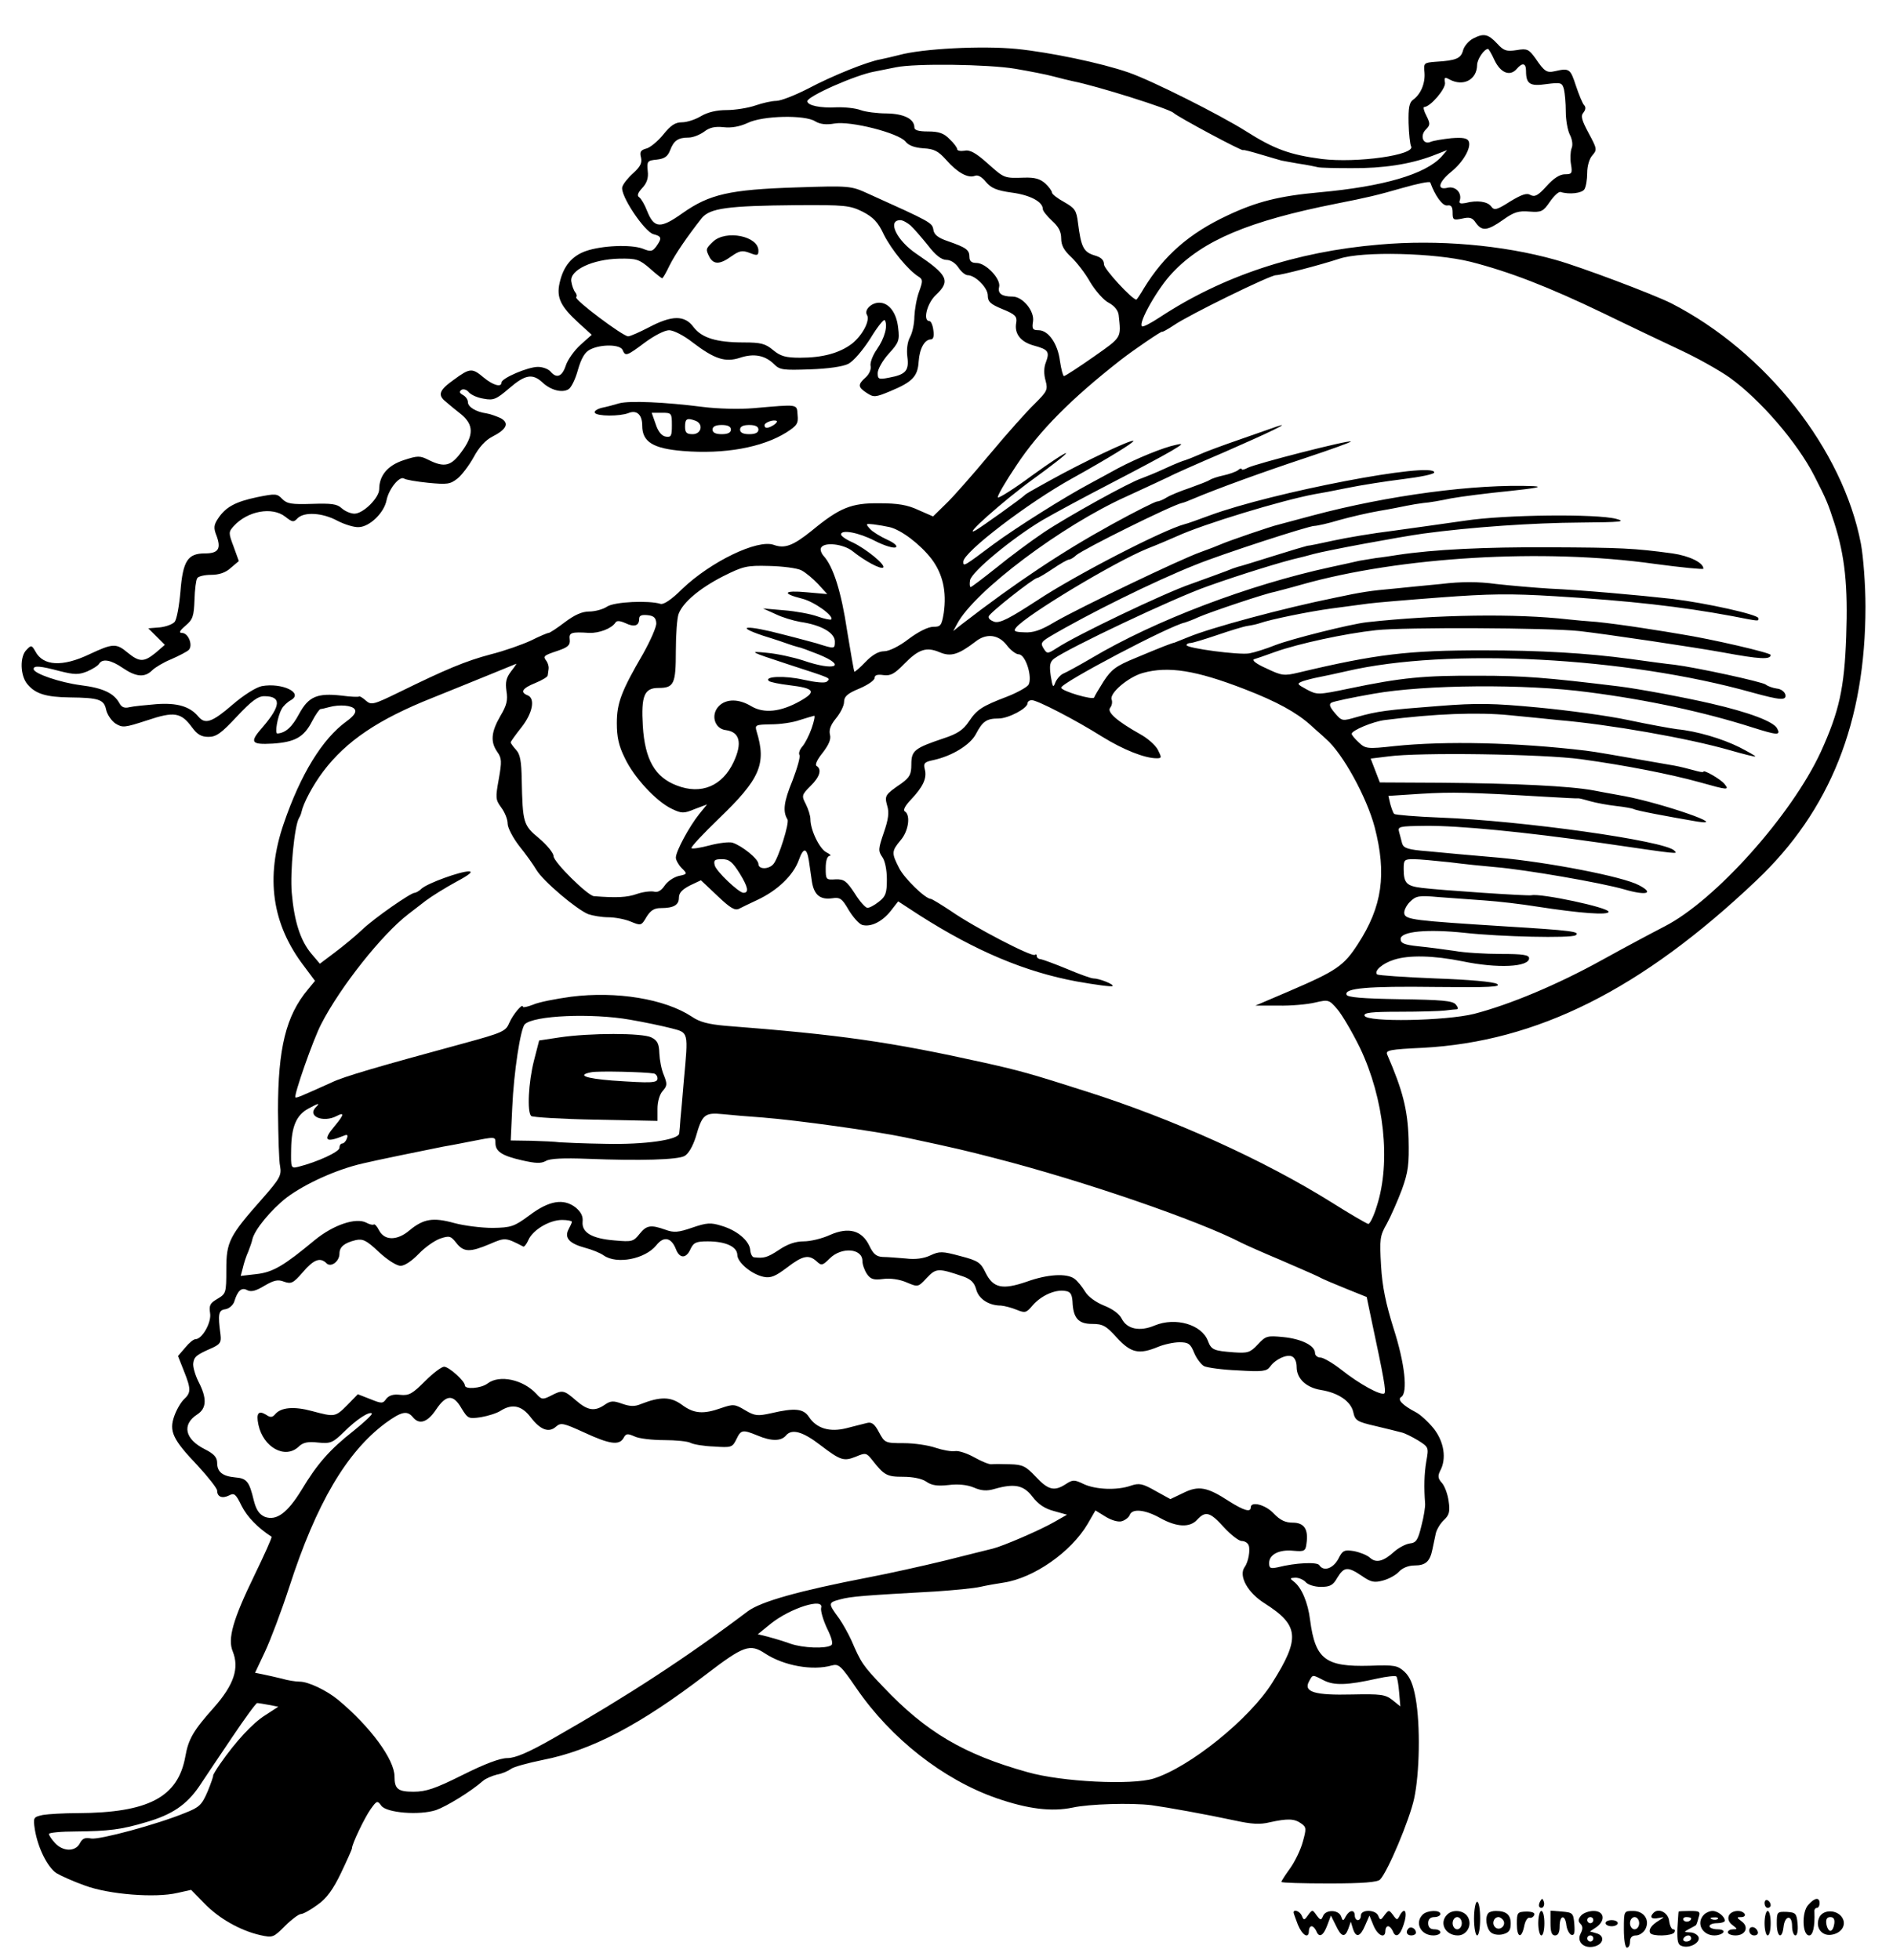 <?xml version="1.0" standalone="no"?>
<!DOCTYPE svg PUBLIC "-//W3C//DTD SVG 20010904//EN"
 "http://www.w3.org/TR/2001/REC-SVG-20010904/DTD/svg10.dtd">
<svg version="1.0" xmlns="http://www.w3.org/2000/svg"
 width="619pt" height="641pt" viewBox="0 0 619 641"
 preserveAspectRatio="xMidYMid meet">

<g transform="translate(0,641) scale(0.1,-0.1)"
fill="#000000" stroke="none">
<path d="M4817 6284 c-15 -8 -30 -26 -33 -39 -7 -26 -22 -33 -89 -37 -39 -3
-40 -4 -37 -35 3 -35 -12 -71 -37 -89 -13 -9 -16 -27 -15 -77 1 -36 5 -70 8
-75 17 -29 -178 -56 -292 -42 -105 14 -155 32 -248 91 -84 53 -308 166 -384
192 -89 31 -257 66 -366 77 -113 11 -308 1 -384 -20 -19 -5 -46 -11 -60 -14
-42 -7 -157 -53 -238 -96 -43 -22 -89 -40 -104 -40 -14 0 -45 -7 -68 -15 -23
-8 -66 -15 -94 -15 -33 0 -62 -7 -84 -20 -18 -11 -46 -20 -62 -20 -22 0 -37
-10 -61 -40 -18 -22 -43 -43 -56 -46 -18 -5 -22 -11 -17 -29 4 -18 -2 -30 -25
-51 -17 -15 -33 -35 -36 -45 -9 -26 73 -148 102 -155 27 -7 28 -13 9 -40 -13
-17 -18 -18 -45 -7 -39 14 -133 10 -185 -8 -46 -16 -74 -50 -86 -104 -11 -48
3 -77 62 -131 l43 -39 -37 -33 c-20 -18 -42 -49 -48 -68 -12 -36 -30 -43 -50
-19 -7 8 -25 15 -41 15 -33 0 -119 -37 -119 -51 0 -17 -28 -9 -58 16 -38 32
-45 32 -98 -7 -48 -34 -54 -50 -26 -72 9 -8 32 -27 50 -41 41 -34 42 -68 1
-123 -34 -47 -56 -52 -108 -26 -28 14 -35 14 -81 -1 -52 -17 -80 -50 -80 -95
0 -28 -52 -80 -81 -80 -12 0 -31 8 -42 18 -15 14 -34 16 -97 14 -66 -2 -81 0
-97 16 -17 18 -22 18 -82 6 -71 -15 -103 -32 -128 -70 -14 -21 -15 -31 -5 -56
16 -43 6 -58 -38 -58 -56 0 -72 -24 -80 -125 -4 -46 -12 -91 -19 -99 -7 -8
-29 -16 -49 -18 l-37 -3 27 -27 27 -27 -30 -26 c-38 -31 -53 -31 -91 0 -38 32
-49 31 -126 -5 -88 -42 -151 -38 -176 9 -12 21 -14 22 -29 6 -23 -22 -21 -84
2 -112 26 -32 61 -43 139 -44 96 -1 112 -7 119 -40 3 -15 17 -36 30 -45 24
-15 30 -14 104 10 89 30 111 26 147 -23 17 -23 30 -31 54 -31 25 0 42 12 92
66 48 51 69 67 90 67 57 0 55 -31 -5 -101 -44 -50 -39 -58 33 -54 73 5 102 21
129 74 11 21 23 38 27 39 4 0 16 3 27 6 36 10 77 6 85 -7 6 -9 -3 -22 -28 -40
-78 -57 -149 -172 -204 -333 -61 -177 -39 -330 67 -468 l35 -47 -23 -28 c-72
-86 -98 -192 -98 -397 1 -82 3 -165 7 -182 5 -29 -1 -40 -58 -105 -109 -123
-118 -142 -118 -232 0 -77 -1 -79 -29 -96 -24 -14 -28 -21 -24 -47 5 -30 -26
-85 -48 -85 -6 0 -21 -12 -33 -27 l-24 -28 19 -48 c24 -60 24 -72 0 -94 -10
-10 -24 -34 -31 -54 -18 -50 -5 -77 76 -162 35 -38 64 -75 64 -82 0 -21 17
-27 39 -16 17 9 22 5 41 -34 18 -36 53 -72 98 -101 2 -2 -23 -58 -56 -126 -71
-146 -88 -208 -71 -249 22 -55 4 -109 -61 -183 -68 -76 -84 -104 -94 -161 -24
-133 -121 -184 -352 -185 -45 0 -96 -3 -114 -6 -31 -7 -32 -8 -26 -48 10 -60
41 -122 70 -142 15 -9 57 -28 94 -41 78 -29 230 -41 302 -24 l45 10 43 -44
c47 -49 117 -89 183 -104 41 -9 43 -8 81 30 21 21 45 39 52 39 7 0 31 13 54
30 30 21 51 50 77 104 20 42 36 78 36 81 -1 12 41 100 61 128 20 28 22 29 35
11 17 -23 124 -32 179 -14 34 12 113 60 154 96 8 7 29 16 45 20 17 3 37 12 45
18 8 7 56 20 105 30 159 31 319 115 533 279 124 95 144 102 194 69 61 -40 155
-57 218 -39 23 6 30 -1 80 -74 113 -165 284 -299 458 -360 104 -36 181 -45
249 -31 54 12 191 16 258 8 51 -7 179 -30 272 -50 55 -12 83 -14 115 -6 59 13
81 12 103 -4 17 -12 17 -17 5 -60 -7 -26 -26 -65 -41 -86 -16 -22 -29 -42 -29
-45 0 -3 70 -5 156 -5 111 0 159 4 167 13 25 26 96 195 111 264 18 83 21 239
5 329 -8 44 -18 69 -36 86 -23 21 -32 23 -114 20 -145 -4 -178 21 -195 149 -7
58 -28 107 -53 126 -14 11 -14 12 5 13 12 0 27 -7 34 -15 7 -8 29 -15 49 -15
30 0 40 5 54 30 22 36 34 37 80 6 30 -21 41 -23 70 -15 19 5 42 18 52 29 11
12 31 20 50 20 37 0 51 13 59 53 3 15 8 38 11 52 3 13 15 33 27 44 17 16 20
28 15 61 -3 23 -13 50 -22 60 -13 14 -14 23 -6 39 22 40 13 96 -21 139 -18 22
-44 46 -58 53 -44 23 -62 42 -48 50 22 14 12 109 -25 224 -25 80 -37 136 -41
205 -5 88 -4 98 19 138 13 24 35 74 49 111 21 58 24 83 22 167 -3 94 -19 158
-70 275 -6 14 9 17 116 22 374 20 715 190 1091 547 242 229 357 519 357 896 0
72 -7 163 -15 206 -59 308 -310 627 -620 786 -60 30 -296 119 -378 142 -174
49 -386 67 -577 50 -273 -23 -513 -103 -718 -238 -29 -19 -55 -33 -58 -29 -12
12 52 125 100 175 100 106 249 169 536 226 102 20 135 28 215 51 49 14 91 23
92 18 15 -42 40 -78 56 -75 12 2 17 -4 17 -23 0 -24 2 -26 31 -20 25 6 34 3
45 -14 20 -28 38 -26 89 10 35 25 50 30 86 27 39 -3 45 0 67 32 13 19 29 34
35 32 29 -9 70 -4 78 9 5 8 9 32 9 53 0 23 7 47 17 58 16 18 15 22 -12 72 -23
43 -27 57 -17 68 7 9 8 18 2 24 -5 5 -17 34 -27 64 -18 55 -21 58 -69 47 -26
-6 -34 -1 -63 42 -22 30 -27 33 -62 27 -33 -5 -42 -2 -63 21 -30 32 -44 35
-79 17z m70 -71 c20 -42 51 -54 73 -28 18 21 30 19 30 -7 0 -43 13 -51 67 -43
47 6 51 5 57 -17 3 -13 6 -45 6 -73 0 -27 6 -61 13 -75 8 -15 11 -34 6 -45 -4
-11 -5 -35 -2 -52 5 -30 3 -33 -20 -33 -16 0 -37 -13 -60 -39 -27 -30 -38 -36
-52 -29 -12 8 -29 2 -67 -21 -44 -28 -52 -30 -62 -16 -12 16 -46 21 -84 11
-16 -3 -22 -1 -19 7 9 25 -13 49 -39 43 -36 -9 -31 17 10 51 40 32 67 79 59
100 -4 11 -19 14 -57 11 -28 -3 -59 -8 -68 -12 -25 -11 -36 21 -15 41 14 14
14 19 1 45 -8 15 -11 28 -7 28 20 0 72 61 68 80 -3 17 -1 19 15 10 45 -24 89
-1 90 47 0 19 23 53 36 53 2 0 12 -17 21 -37z m-1567 -28 c47 -8 103 -19 125
-25 22 -6 51 -13 65 -16 76 -15 312 -89 327 -103 17 -15 228 -128 228 -122 0
2 27 -5 60 -15 33 -10 62 -18 65 -19 3 -1 28 -5 55 -10 28 -4 57 -10 65 -12 8
-2 57 -3 108 -3 105 -1 193 13 265 40 l49 19 -18 -21 c-53 -58 -190 -98 -399
-117 -133 -12 -207 -31 -302 -76 -124 -58 -207 -131 -272 -237 -12 -21 -24
-38 -25 -38 -14 0 -106 100 -106 115 0 15 -10 24 -32 30 -35 11 -43 27 -53
106 -5 41 -10 48 -45 68 -22 12 -40 26 -40 31 0 5 -10 19 -22 30 -17 15 -34
20 -68 19 -67 -2 -65 -3 -121 47 -38 34 -58 45 -75 41 -13 -2 -24 0 -24 5 0 5
-11 20 -25 33 -18 19 -35 25 -70 25 -31 0 -45 4 -45 13 0 28 -34 45 -91 46
-30 0 -69 5 -85 11 -16 6 -51 10 -79 9 -52 -3 -95 6 -95 20 0 16 158 86 220
97 19 4 51 10 70 14 62 13 301 10 390 -5z m-654 -172 c15 -9 35 -12 63 -7 53
9 209 -31 232 -59 10 -13 30 -20 58 -22 36 -2 49 -9 75 -38 36 -41 71 -61 94
-52 10 4 23 -4 36 -20 17 -20 34 -28 85 -35 60 -8 101 -30 101 -54 0 -6 14
-23 30 -38 21 -19 30 -35 30 -58 0 -22 9 -39 33 -61 17 -16 46 -53 62 -82 17
-28 44 -59 60 -67 19 -10 31 -25 33 -40 8 -76 12 -71 -82 -137 -50 -35 -93
-63 -97 -63 -3 0 -9 22 -13 49 -7 57 -38 101 -70 101 -19 0 -22 4 -18 29 5 34
-34 81 -67 81 -35 0 -49 10 -44 31 7 26 -43 79 -74 79 -16 0 -23 6 -23 19 0
24 -10 31 -70 52 -33 11 -46 22 -48 38 -4 23 -8 25 -214 118 -55 25 -59 26
-235 20 -217 -7 -283 -22 -371 -84 -73 -52 -93 -50 -116 7 -8 21 -20 41 -26
45 -8 5 -4 15 10 30 15 16 21 33 18 56 -3 32 -1 34 30 37 25 3 35 10 43 30 12
32 26 42 60 42 15 0 37 9 51 19 18 14 35 18 64 15 26 -3 53 2 79 14 49 24 188
27 221 5z m154 -295 c35 -18 51 -34 70 -75 25 -50 80 -117 114 -138 14 -9 14
-14 1 -50 -8 -22 -14 -58 -15 -80 0 -22 -6 -52 -14 -67 -9 -16 -12 -42 -9 -65
6 -45 -5 -58 -59 -68 -35 -7 -38 -5 -38 15 0 12 16 41 36 63 33 36 36 44 31
84 -5 50 -30 83 -62 83 -26 0 -50 -24 -40 -40 11 -18 -15 -67 -49 -94 -41 -31
-96 -46 -170 -46 -47 0 -64 5 -88 25 -25 21 -40 25 -96 25 -90 0 -137 15 -164
50 -29 40 -71 39 -145 0 -31 -16 -62 -30 -69 -30 -17 0 -177 120 -170 128 3 3
2 10 -3 16 -5 6 -11 22 -13 36 -5 37 70 72 156 74 57 1 66 -2 100 -31 20 -18
39 -33 41 -33 3 0 13 18 24 41 19 38 58 95 106 156 27 32 83 40 310 42 159 1
174 -1 215 -21z m157 -45 c11 -10 36 -39 57 -65 25 -33 45 -48 61 -48 13 0 29
-10 39 -25 9 -14 23 -25 30 -25 25 0 66 -41 66 -66 0 -21 9 -29 48 -45 42 -17
48 -24 45 -44 -7 -36 14 -63 57 -75 48 -13 53 -20 40 -55 -7 -17 -7 -39 -1
-60 8 -30 5 -35 -36 -76 -25 -24 -91 -98 -146 -164 -55 -66 -119 -139 -143
-162 l-43 -42 -48 21 c-36 17 -68 22 -128 22 -91 1 -129 -14 -221 -90 -61 -49
-88 -59 -124 -46 -53 19 -206 -55 -299 -144 -35 -35 -61 -52 -71 -49 -39 12
-151 7 -175 -9 -13 -9 -40 -16 -58 -16 -24 0 -48 -11 -80 -35 -25 -19 -49 -35
-53 -35 -4 0 -30 -11 -58 -25 -28 -13 -87 -34 -131 -45 -83 -22 -147 -49 -300
-124 -84 -41 -91 -43 -109 -27 -10 9 -20 15 -22 13 -2 -2 -28 -1 -57 3 -80 9
-108 -3 -139 -60 -23 -43 -44 -62 -71 -64 -9 -1 0 55 14 80 5 10 19 23 30 29
43 24 -29 58 -95 46 -19 -4 -59 -29 -96 -61 -66 -57 -89 -65 -111 -39 -28 34
-70 46 -138 41 -36 -3 -76 -7 -88 -10 -16 -4 -26 0 -33 14 -18 32 -53 49 -126
58 -68 9 -154 38 -154 53 0 12 22 10 86 -7 48 -12 61 -12 89 -1 18 8 36 19 39
25 11 18 39 13 78 -14 43 -29 71 -32 96 -7 9 9 37 26 62 36 25 11 50 24 57 30
15 15 -1 56 -22 56 -11 0 -8 7 12 24 24 20 27 32 29 84 1 34 5 66 9 71 3 6 24
11 45 11 26 0 48 7 65 23 l26 22 -17 47 c-17 45 -17 48 0 67 45 50 126 65 169
31 23 -18 27 -19 40 -5 22 22 82 18 130 -8 23 -12 55 -22 70 -21 36 1 83 47
91 88 7 36 42 80 57 71 5 -4 40 -10 79 -14 62 -6 72 -5 96 14 14 11 38 43 53
70 17 32 39 56 61 67 47 24 56 44 28 60 -13 6 -34 14 -47 16 -35 5 -61 21 -61
37 0 8 -7 18 -16 23 -12 7 -13 11 -5 17 7 4 18 0 24 -8 7 -8 28 -18 49 -21 32
-6 41 -2 83 34 52 45 76 49 108 20 27 -26 65 -36 86 -23 9 5 23 34 31 64 11
38 23 58 40 66 35 18 99 17 106 -2 9 -21 13 -20 73 25 30 22 64 40 79 40 14 0
48 -17 77 -40 71 -54 106 -66 155 -50 45 15 82 8 111 -21 19 -19 30 -20 117
-17 60 2 108 9 126 18 17 9 47 44 72 83 23 38 44 64 47 60 11 -17 0 -59 -26
-96 -14 -20 -23 -45 -20 -55 2 -10 -5 -26 -16 -36 -27 -24 -26 -32 3 -51 23
-15 28 -15 78 6 72 30 89 48 92 97 3 43 20 72 40 72 8 0 11 11 8 30 -2 17 -8
30 -13 30 -22 0 -8 58 21 85 49 46 40 65 -62 134 -66 44 -98 111 -54 111 8 0
22 -8 33 -17z m1831 -119 c129 -33 255 -82 434 -168 84 -41 198 -95 253 -121
54 -25 127 -66 161 -90 100 -72 221 -212 277 -322 39 -76 45 -91 65 -153 35
-109 45 -207 39 -372 -6 -169 -23 -245 -83 -377 -95 -206 -345 -486 -511 -571
-37 -19 -129 -68 -203 -109 -148 -82 -304 -147 -420 -177 -93 -23 -350 -28
-358 -6 -3 10 22 13 115 13 65 0 132 2 148 4 17 2 34 4 39 4 5 1 3 8 -4 16
-10 12 -47 15 -183 17 -121 2 -172 6 -174 15 -7 21 68 28 292 25 175 -2 216 0
200 10 -12 7 -90 14 -203 18 -100 4 -185 10 -189 13 -11 11 17 36 55 48 49 16
130 14 224 -5 115 -24 218 -19 218 10 0 11 -21 14 -92 14 -50 0 -119 4 -152
10 -34 5 -87 12 -118 15 -47 5 -58 10 -58 24 0 25 88 33 210 20 119 -13 345
-18 362 -8 18 12 -16 16 -227 29 -301 19 -329 22 -333 42 -2 9 7 27 18 38 20
20 29 22 94 16 39 -3 107 -8 151 -11 44 -3 121 -12 170 -20 142 -22 235 -29
235 -17 0 14 -222 61 -252 54 -11 -3 -304 17 -358 24 -50 6 -60 15 -60 62 0
30 2 32 33 32 17 0 70 -5 117 -10 47 -6 114 -13 150 -16 97 -8 346 -51 422
-73 72 -21 99 -13 47 14 -52 28 -296 75 -459 90 -85 7 -190 17 -232 21 -64 5
-78 10 -83 25 -3 11 -7 28 -10 38 -5 18 0 19 87 20 109 1 323 -20 568 -55 268
-39 256 -38 245 -26 -29 32 -499 98 -765 108 -80 3 -148 9 -151 12 -4 4 -9 19
-13 33 l-6 26 108 7 c100 6 155 5 407 -10 55 -3 103 -6 107 -5 4 0 22 -5 40
-10 18 -5 55 -12 82 -15 28 -3 54 -8 58 -10 7 -5 114 -25 208 -41 108 -17
-112 59 -237 83 -48 9 -95 17 -103 19 -75 14 -254 23 -501 25 l-197 1 -15 39
-15 39 57 7 c100 14 507 8 631 -9 145 -20 293 -49 390 -76 89 -25 96 -26 79
-5 -13 16 -69 48 -69 40 0 -3 -15 0 -32 5 -18 5 -46 12 -63 15 -207 36 -256
45 -290 49 -226 27 -459 32 -624 15 -90 -10 -96 -9 -118 12 -13 12 -23 24 -23
28 0 11 69 40 108 45 164 21 305 26 407 16 61 -6 133 -13 160 -16 166 -14 424
-59 563 -99 45 -13 82 -22 82 -20 0 2 -23 15 -52 30 -56 28 -140 53 -204 59
-22 3 -94 16 -160 30 -65 14 -198 32 -294 41 -147 14 -199 15 -325 5 -171 -13
-201 -17 -268 -36 -48 -14 -49 -14 -72 13 -17 20 -20 29 -11 34 7 4 68 17 137
29 168 30 497 33 704 5 194 -25 378 -65 535 -115 82 -26 94 -27 81 -3 -12 22
-90 52 -216 81 -86 20 -236 48 -300 56 -237 29 -314 35 -459 35 -179 1 -253
-6 -425 -42 -101 -21 -104 -21 -138 -3 -33 18 -33 19 -13 27 12 4 35 10 51 13
16 3 58 12 93 20 331 77 913 46 1326 -70 91 -25 112 -27 108 -7 -2 9 -14 19
-28 20 -14 2 -30 8 -36 13 -11 9 -227 56 -299 65 -22 2 -87 11 -145 19 -141
19 -294 28 -480 28 -245 0 -349 -12 -605 -73 -46 -11 -54 -10 -104 14 -32 14
-49 27 -40 30 7 2 39 13 69 24 76 27 228 60 330 71 91 10 565 8 665 -3 88 -10
377 -53 470 -70 119 -22 155 -24 155 -8 0 7 -193 52 -295 68 -16 3 -72 12
-124 20 -51 8 -119 17 -150 20 -31 2 -72 6 -91 8 -173 20 -432 16 -660 -9 -54
-6 -249 -55 -300 -75 -30 -12 -68 -24 -85 -27 -33 -6 -205 17 -205 27 0 4 6 7
13 7 6 0 46 12 87 26 41 14 86 28 100 30 14 2 32 6 40 9 34 12 160 38 235 48
44 6 98 13 120 16 22 3 128 12 235 20 159 12 229 13 375 4 246 -15 412 -34
579 -65 92 -18 86 -17 86 -7 0 12 -173 50 -280 63 -116 13 -296 29 -405 34
-49 3 -128 10 -173 15 -58 8 -114 8 -180 0 -54 -5 -122 -12 -152 -15 -79 -7
-106 -11 -195 -30 -168 -34 -406 -98 -480 -129 -22 -9 -42 -17 -45 -18 -8 -1
-46 -16 -127 -50 -64 -26 -79 -38 -104 -76 -15 -24 -30 -49 -31 -53 -3 -10
-108 21 -108 32 0 16 357 204 405 213 6 2 26 9 45 18 42 18 218 77 247 82 11
3 51 13 89 24 322 91 790 119 1153 68 89 -12 161 -19 161 -16 0 20 -46 42
-101 50 -126 17 -167 19 -404 20 -210 1 -376 -7 -495 -25 -19 -3 -51 -8 -70
-10 -19 -3 -44 -7 -55 -9 -11 -3 -54 -12 -95 -21 -267 -58 -573 -174 -780
-297 -41 -24 -83 -47 -93 -51 -9 -4 -21 -17 -26 -29 -7 -19 -9 -16 -15 21 -5
35 -3 46 11 57 46 34 391 198 503 237 103 37 249 82 295 92 6 1 28 7 50 13 44
12 281 56 360 67 156 21 356 35 515 36 130 1 149 3 115 12 -64 17 -364 14
-495 -6 -63 -9 -169 -24 -235 -33 -66 -8 -154 -23 -195 -32 -41 -9 -79 -17
-85 -17 -5 -1 -56 -16 -113 -34 -57 -18 -109 -34 -115 -35 -7 -2 -24 -8 -38
-14 -15 -6 -66 -24 -115 -42 -85 -29 -376 -168 -439 -210 -30 -19 -31 -19 -43
0 -10 16 -7 21 21 38 125 74 341 181 477 235 86 35 369 127 388 127 8 0 45 8
81 19 36 10 95 24 131 30 36 6 76 14 90 17 14 3 39 7 55 9 17 1 57 8 90 15 33
6 119 17 190 24 85 9 113 14 80 16 -190 8 -476 -30 -723 -96 -53 -14 -104 -28
-112 -30 -23 -5 -162 -53 -185 -63 -11 -5 -42 -17 -70 -27 -65 -23 -392 -180
-474 -227 -48 -29 -73 -37 -102 -35 -32 1 -36 4 -26 16 34 41 318 212 427 257
36 14 80 33 98 41 87 40 344 118 452 138 14 2 61 11 105 20 44 9 126 22 183
29 56 7 102 16 102 22 -2 36 -530 -65 -735 -141 -38 -14 -74 -27 -80 -28 -70
-18 -357 -166 -484 -250 -89 -58 -120 -74 -138 -70 -13 4 -22 11 -20 18 3 12
147 125 159 126 4 0 27 14 51 30 25 17 48 30 53 30 4 0 15 6 23 14 25 21 311
163 346 171 6 1 21 7 35 13 80 34 235 90 368 134 84 28 151 52 149 54 -5 6
-313 -73 -337 -86 -11 -6 -20 -8 -20 -4 0 3 -6 2 -12 -4 -7 -5 -29 -13 -48
-17 -19 -4 -39 -11 -45 -15 -5 -4 -35 -15 -65 -26 -30 -10 -64 -24 -75 -31
-11 -7 -25 -13 -31 -13 -6 0 -74 -34 -150 -76 -160 -88 -312 -189 -492 -328
l-25 -20 13 24 c57 107 342 321 553 416 67 31 130 60 140 65 10 6 91 42 180
80 149 65 225 102 172 84 -11 -4 -65 -23 -120 -42 -55 -19 -115 -41 -134 -50
-18 -8 -39 -16 -45 -18 -6 -1 -36 -13 -66 -27 -30 -14 -65 -28 -76 -32 -39
-12 -246 -127 -322 -178 -40 -27 -109 -78 -153 -114 -44 -35 -82 -64 -85 -64
-3 0 -4 10 -2 22 4 27 138 138 237 197 36 21 136 75 221 119 85 44 175 92 200
107 39 23 41 26 15 20 -40 -8 -128 -44 -190 -77 -27 -15 -68 -37 -90 -49 -83
-44 -243 -145 -315 -198 -99 -74 -100 -75 -100 -58 0 31 212 193 357 273 115
64 203 118 199 122 -6 6 -166 -70 -272 -129 -69 -38 -79 -44 -84 -49 -7 -8
-141 -104 -159 -114 -50 -28 92 98 186 166 62 45 111 83 109 86 -3 2 -53 -31
-111 -73 -58 -43 -109 -75 -112 -72 -3 4 24 50 60 104 76 115 181 220 342 346
41 32 135 96 135 92 0 -2 17 7 38 21 49 34 315 164 334 164 17 0 144 33 208
54 75 25 312 19 428 -10z m-1899 -868 c38 -9 100 -56 137 -104 37 -49 50 -107
40 -177 -7 -41 -10 -45 -34 -45 -17 0 -49 -16 -81 -40 -31 -24 -64 -40 -80
-40 -18 0 -39 -12 -61 -35 -18 -19 -35 -33 -36 -32 -2 2 -12 62 -24 134 -19
127 -45 210 -77 245 -8 9 -12 22 -8 27 11 19 72 12 102 -11 41 -33 93 -61 101
-54 8 9 -56 61 -100 82 -21 9 -38 21 -38 26 0 17 57 7 111 -21 31 -16 62 -25
68 -21 7 4 -4 14 -28 25 -22 10 -48 26 -56 35 -15 17 -15 18 12 15 15 -2 39
-6 52 -9z m-289 -141 c14 -7 39 -28 55 -45 l30 -33 -68 6 c-75 7 -82 -4 -14
-21 40 -10 105 -57 95 -68 -3 -2 -23 2 -45 10 -22 8 -71 17 -109 20 l-69 6 40
-18 c22 -11 59 -22 82 -26 69 -10 113 -36 113 -64 0 -25 0 -25 -60 -6 -8 2
-58 16 -110 29 -117 31 -163 29 -65 -4 39 -12 77 -25 85 -28 8 -3 21 -7 29 -9
7 -1 37 -12 67 -24 96 -39 54 -56 -50 -20 -31 10 -84 22 -119 25 -60 6 -57 4
68 -37 147 -48 142 -45 129 -57 -5 -6 -36 -3 -77 6 -61 14 -129 11 -113 -4 4
-4 34 -10 67 -14 83 -10 90 -21 35 -52 -64 -36 -118 -41 -159 -17 -41 25 -82
25 -106 1 -28 -28 -15 -75 23 -79 45 -6 54 -42 25 -104 -37 -79 -106 -108
-186 -77 -71 27 -104 84 -111 194 -6 100 5 125 51 125 51 0 57 13 57 121 0 54
4 108 9 121 14 38 69 84 145 123 66 33 77 36 151 34 44 -1 91 -7 105 -14z
m-474 -173 c1 -12 -19 -57 -43 -100 -71 -122 -86 -161 -86 -227 0 -45 6 -74
26 -114 30 -64 103 -142 153 -166 33 -16 40 -16 76 -1 l40 15 -26 -32 c-32
-40 -76 -121 -76 -142 0 -8 9 -24 19 -34 19 -19 19 -20 -10 -26 -16 -4 -37
-18 -46 -32 -11 -16 -23 -23 -35 -19 -11 2 -36 -1 -56 -8 -31 -11 -66 -13
-140 -7 -21 2 -132 112 -132 131 0 10 -21 36 -47 58 -52 43 -54 50 -57 193 -1
58 -5 82 -18 96 -10 11 -18 22 -18 25 0 3 16 25 35 49 37 47 46 95 20 105 -25
10 -17 23 25 40 22 9 41 20 41 25 1 5 2 15 3 22 1 6 -2 18 -7 25 -12 16 -10
18 38 34 32 11 40 18 38 36 -3 23 4 26 64 22 32 -1 72 14 85 33 4 8 15 7 33
-1 29 -14 45 -9 45 14 0 11 8 14 28 12 20 -2 27 -9 28 -26z m1146 -72 c12 -16
30 -30 39 -30 23 0 46 -76 32 -100 -6 -8 -36 -25 -69 -38 -84 -32 -100 -43
-126 -82 -18 -27 -37 -40 -83 -55 -95 -32 -105 -40 -105 -85 0 -32 -5 -42 -32
-62 -54 -37 -56 -40 -47 -73 7 -22 4 -45 -11 -88 -18 -53 -19 -60 -5 -80 9
-12 15 -43 15 -73 0 -45 -4 -56 -26 -73 -15 -12 -32 -21 -38 -20 -6 0 -25 21
-41 47 -27 41 -35 47 -63 46 -31 -2 -32 -1 -32 37 0 24 5 39 13 40 6 0 2 5
-10 11 -23 11 -53 73 -53 109 0 11 -7 33 -15 49 -14 27 -14 30 15 59 31 30 38
55 20 66 -6 4 3 22 20 43 20 26 28 44 24 59 -4 16 2 32 20 54 14 17 26 41 26
53 0 18 11 28 50 44 28 12 50 27 50 35 0 9 9 12 29 9 23 -3 36 4 67 36 48 49
73 57 116 39 37 -16 62 -8 117 34 36 29 76 24 103 -11z m-1621 -86 c-16 -21
-19 -35 -15 -64 5 -30 1 -47 -20 -82 -30 -52 -33 -84 -10 -117 15 -21 15 -32
5 -89 -11 -61 -11 -67 8 -93 12 -16 21 -39 21 -53 0 -13 17 -46 38 -73 21 -26
46 -61 56 -78 22 -37 132 -130 170 -145 15 -5 44 -10 65 -10 21 0 54 -6 73
-14 34 -14 35 -14 52 15 13 21 25 29 46 29 43 0 60 10 60 34 0 16 11 27 36 40
l36 17 54 -51 c42 -40 57 -49 71 -42 10 5 36 18 58 28 67 31 119 81 137 131
15 42 26 42 33 -2 3 -19 7 -50 10 -69 7 -43 27 -59 65 -54 27 4 33 0 55 -38
14 -23 33 -45 44 -49 28 -8 65 10 93 45 l25 32 69 -45 c185 -118 347 -186 515
-217 62 -11 114 -18 117 -15 6 5 -43 25 -63 25 -7 0 -46 14 -86 31 -41 17 -80
31 -86 32 -7 0 -13 5 -13 10 0 6 -3 7 -6 4 -9 -8 -198 90 -274 143 -33 22 -63
40 -66 40 -18 0 -87 67 -104 101 -25 49 -25 55 5 91 26 30 33 82 14 94 -7 4 0
18 19 38 40 42 54 71 46 100 -5 20 -1 24 28 30 60 13 120 49 139 85 22 42 35
51 74 51 32 0 95 33 95 50 0 5 6 10 14 10 18 0 142 -64 231 -120 68 -42 138
-70 177 -70 17 0 17 2 4 28 -8 15 -34 38 -58 51 -75 42 -109 72 -98 86 6 7 8
19 5 27 -8 21 55 74 102 87 83 23 173 9 333 -53 106 -41 169 -76 215 -117 16
-15 40 -35 51 -46 54 -46 133 -190 159 -288 40 -154 25 -260 -55 -383 -46 -71
-69 -87 -225 -154 l-110 -47 75 0 c41 -1 95 4 120 10 44 10 46 10 74 -23 15
-18 48 -74 73 -125 79 -166 102 -373 55 -518 -10 -33 -23 -59 -28 -58 -5 1
-59 32 -119 70 -224 140 -521 274 -805 364 -175 56 -214 67 -330 93 -311 69
-473 92 -848 121 -55 5 -84 12 -110 30 -88 58 -246 84 -395 65 -51 -7 -107
-18 -124 -26 -18 -7 -33 -10 -33 -7 0 14 -32 -24 -44 -51 -12 -29 -20 -33
-152 -69 -276 -75 -390 -108 -429 -127 -102 -46 -116 -52 -119 -49 -6 6 58
189 84 239 63 123 200 295 285 360 11 9 37 28 57 44 20 15 65 43 100 62 43 23
56 34 41 34 -28 0 -133 -38 -154 -56 -8 -8 -19 -14 -23 -14 -13 0 -131 -82
-171 -120 -22 -21 -62 -54 -90 -75 l-49 -37 -28 33 c-36 43 -56 106 -64 199
-6 69 9 221 24 245 4 6 7 15 8 20 6 28 37 87 71 132 75 99 179 170 358 241 55
22 138 56 185 75 47 19 86 35 88 36 2 1 -6 -11 -17 -25z m983 -186 c-8 -23
-22 -50 -30 -59 -9 -10 -13 -22 -10 -28 4 -5 -7 -43 -23 -85 -28 -68 -32 -100
-16 -126 7 -11 -29 -126 -46 -146 -15 -18 -49 -18 -49 0 0 17 -54 60 -85 70
-11 3 -45 -1 -75 -9 -30 -8 -56 -12 -59 -9 -3 3 38 47 90 97 134 129 156 178
123 285 -6 21 -4 22 47 23 30 0 72 6 94 14 22 7 43 13 47 14 4 1 0 -18 -8 -41z
m-235 -475 c27 -44 31 -63 12 -63 -15 0 -89 70 -94 90 -4 17 0 20 24 20 24 0
34 -9 58 -47z m-359 -478 c47 -8 108 -21 135 -28 57 -15 56 -9 41 -172 -4 -49
-9 -106 -11 -125 -1 -19 -3 -40 -4 -47 -2 -21 -112 -37 -241 -34 -69 1 -136 4
-150 5 -14 2 -55 4 -93 5 l-67 1 5 108 c5 115 27 258 41 272 29 29 219 37 344
15z m-1027 -286 c-30 -30 24 -52 68 -29 26 14 24 4 -6 -32 -40 -47 -32 -57 28
-33 13 6 16 3 11 -9 -3 -9 -10 -16 -15 -16 -5 0 -9 -6 -9 -14 0 -13 -71 -46
-134 -62 -25 -6 -25 -5 -24 58 1 73 17 111 56 132 33 18 40 20 25 5z m1462
-34 c113 -9 365 -44 465 -65 173 -37 197 -43 290 -67 293 -75 672 -206 810
-278 14 -7 70 -32 125 -55 55 -24 111 -48 125 -55 14 -8 55 -25 92 -40 l67
-27 15 -72 c41 -192 49 -236 43 -243 -10 -9 -82 30 -142 78 -27 21 -58 39 -67
39 -10 0 -18 7 -18 15 0 24 -44 46 -104 52 -52 5 -57 4 -83 -24 -25 -27 -33
-29 -78 -26 -66 5 -74 8 -85 37 -20 54 -106 79 -174 51 -49 -21 -91 -12 -108
22 -8 16 -30 32 -58 43 -27 11 -52 29 -62 46 -10 16 -25 35 -35 42 -25 18 -87
15 -156 -10 -79 -27 -109 -21 -134 29 -16 34 -25 40 -83 55 -59 16 -68 16 -98
2 -21 -10 -49 -14 -80 -10 -26 2 -59 5 -75 5 -21 1 -31 9 -44 36 -24 51 -68
63 -129 36 -26 -12 -64 -21 -86 -21 -27 0 -53 -9 -81 -28 -38 -25 -49 -28 -82
-24 -6 1 -11 12 -12 25 -3 29 -43 63 -94 78 -35 11 -48 10 -95 -6 -46 -16 -61
-17 -88 -7 -48 17 -62 15 -85 -14 -20 -25 -25 -26 -81 -21 -75 6 -108 26 -105
61 2 18 -5 32 -23 47 -39 30 -86 23 -151 -26 -50 -37 -60 -40 -120 -41 -36 0
-93 7 -126 16 -69 19 -100 14 -146 -24 -40 -34 -81 -34 -99 -1 -7 14 -15 23
-18 20 -3 -2 -13 0 -24 6 -34 18 -108 -7 -169 -57 -100 -83 -136 -105 -190
-111 l-52 -6 7 26 c3 14 11 39 18 54 6 15 12 33 13 39 7 32 61 97 112 137 60
45 162 92 250 112 41 10 203 43 263 55 36 6 74 14 85 16 86 17 85 17 85 -4 0
-28 21 -42 87 -57 44 -10 62 -11 78 -2 13 8 58 10 135 7 176 -7 295 -3 318 9
13 7 27 31 37 62 21 74 29 81 89 75 28 -3 87 -8 131 -11z m-625 -341 c0 -3 -5
-14 -11 -25 -14 -27 2 -46 54 -60 23 -6 50 -17 61 -25 43 -30 135 -12 172 33
24 31 49 26 64 -12 12 -32 34 -32 48 0 10 21 18 25 56 25 58 0 96 -17 97 -44
0 -25 47 -64 86 -72 23 -5 39 2 76 30 52 40 72 44 98 20 15 -14 19 -13 42 10
39 39 107 33 107 -8 0 -12 7 -31 15 -43 12 -17 22 -20 53 -16 23 3 53 -1 76
-11 38 -16 38 -16 66 14 31 33 38 33 120 5 25 -9 36 -20 42 -42 8 -31 41 -53
81 -53 12 -1 35 -7 52 -14 27 -11 31 -10 52 15 27 31 72 52 105 47 18 -2 23
-10 25 -34 2 -55 19 -74 64 -74 35 0 46 -6 81 -45 46 -50 72 -56 135 -30 19 8
51 15 70 15 29 0 36 -5 48 -35 8 -19 23 -38 32 -43 10 -5 60 -12 111 -14 80
-5 94 -3 105 12 17 24 53 41 71 34 10 -4 16 -18 16 -35 0 -38 31 -67 79 -75
57 -9 98 -37 106 -72 6 -28 12 -32 73 -46 37 -9 75 -18 85 -21 10 -2 34 -14
54 -26 35 -22 35 -23 27 -68 -7 -41 -8 -85 -4 -138 1 -10 -4 -43 -12 -73 -11
-46 -17 -56 -38 -58 -14 -2 -36 -14 -50 -26 -36 -33 -60 -39 -80 -21 -10 9
-33 18 -53 22 -32 5 -37 2 -51 -26 -17 -31 -48 -42 -62 -20 -7 11 -77 8 -136
-7 -24 -5 -28 -3 -28 14 0 28 33 45 80 40 35 -3 39 -1 42 23 7 47 -7 69 -45
69 -24 0 -41 8 -62 30 -27 29 -75 41 -75 20 0 -17 -22 -11 -71 20 -72 47 -100
52 -150 27 l-42 -20 -49 27 c-42 24 -53 26 -80 17 -45 -16 -115 -13 -154 5
-31 15 -36 15 -59 0 -37 -24 -57 -20 -98 24 -33 35 -43 40 -85 41 -26 1 -53 1
-60 0 -7 -1 -32 9 -55 22 -23 13 -52 23 -64 21 -12 -2 -40 3 -64 11 -23 8 -69
15 -104 15 -61 0 -62 1 -81 36 -14 27 -24 34 -39 30 -11 -3 -41 -10 -67 -17
-55 -14 -98 -1 -123 37 -18 27 -46 30 -123 12 -45 -10 -54 -9 -86 10 -33 20
-39 20 -77 7 -59 -21 -90 -19 -130 11 -36 26 -69 27 -133 2 -21 -9 -36 -8 -62
1 -28 10 -37 10 -56 -3 -33 -23 -56 -20 -95 14 -39 34 -44 35 -82 15 -26 -13
-30 -13 -47 6 -43 47 -121 64 -160 34 -21 -16 -74 -20 -74 -6 0 14 -52 61 -68
61 -8 0 -36 -21 -62 -47 -41 -41 -52 -48 -81 -45 -23 3 -37 -2 -46 -13 -11
-16 -15 -16 -52 -1 l-41 16 -34 -35 c-40 -40 -41 -40 -116 -20 -59 16 -101 12
-120 -10 -9 -11 -16 -12 -30 -2 -25 15 -33 5 -25 -33 16 -74 87 -113 131 -72
14 14 30 18 64 14 41 -4 48 -1 85 35 41 41 83 68 91 60 3 -2 -24 -28 -59 -56
-79 -62 -120 -109 -171 -194 -46 -75 -82 -102 -120 -88 -18 8 -28 22 -36 53
-15 63 -23 73 -61 76 -42 4 -59 18 -59 48 0 17 -10 29 -40 44 -66 33 -76 81
-25 114 31 20 32 53 4 107 -11 22 -19 50 -17 61 3 21 10 27 63 50 25 12 29 18
26 43 -9 67 -7 80 16 83 12 2 25 13 29 25 11 36 24 48 43 37 13 -6 28 -2 56
15 31 18 44 21 64 13 23 -8 30 -5 61 31 36 42 57 50 78 29 14 -14 42 6 42 32
0 22 16 35 53 44 23 5 35 0 76 -39 28 -26 58 -45 71 -45 13 0 37 16 59 39 20
21 51 43 70 50 30 10 35 9 53 -14 24 -31 45 -31 109 -4 51 22 52 22 110 -8 3
-2 11 8 17 22 15 33 69 65 110 65 17 0 32 -3 32 -6z m-361 -610 c21 -34 23
-35 64 -29 23 4 52 13 64 21 38 24 69 17 98 -21 32 -42 60 -52 83 -31 16 14
24 12 92 -19 84 -39 115 -43 129 -18 8 15 13 15 36 5 14 -7 58 -12 96 -12 39
0 78 -4 87 -9 9 -5 44 -11 77 -12 56 -4 60 -3 73 24 15 31 20 32 69 12 45 -19
77 -19 93 0 19 23 55 13 112 -31 67 -51 77 -54 117 -38 31 13 34 13 53 -11 39
-50 48 -55 101 -55 32 0 62 -6 76 -16 17 -12 36 -15 72 -11 32 4 61 1 83 -8
25 -11 43 -12 67 -5 66 19 96 13 125 -25 19 -25 40 -39 70 -47 l43 -12 -42
-24 c-47 -27 -168 -79 -201 -87 -11 -3 -82 -20 -156 -39 -74 -18 -187 -43
-250 -55 -228 -44 -352 -79 -395 -111 -200 -151 -395 -278 -630 -412 -87 -50
-130 -68 -156 -68 -24 0 -74 -19 -146 -55 -90 -45 -120 -55 -161 -55 -51 0
-62 9 -62 50 0 55 -79 163 -185 251 -38 31 -97 59 -125 59 -13 0 -39 4 -59 10
-20 5 -48 11 -62 14 l-25 5 32 68 c18 38 54 133 80 213 88 272 187 441 315
536 51 37 70 42 89 19 21 -26 48 -17 76 25 33 49 56 51 83 4z m2160 -369 c10
3 22 12 25 20 8 22 50 18 100 -10 54 -30 97 -32 121 -5 27 29 42 25 87 -25 23
-25 49 -45 58 -45 10 0 20 -6 23 -14 6 -15 -1 -55 -13 -71 -21 -29 10 -85 67
-120 111 -71 115 -113 23 -259 -75 -119 -270 -276 -388 -313 -71 -22 -300 -11
-412 21 -208 58 -332 131 -472 279 -67 70 -72 78 -104 152 -10 22 -28 54 -39
70 -38 52 -38 53 2 64 36 10 81 13 313 26 58 4 123 10 145 15 22 5 57 11 77
14 99 15 220 100 274 191 l26 45 34 -21 c20 -12 42 -18 53 -14z m-984 -284
c-2 -9 6 -38 19 -66 16 -32 21 -52 14 -56 -19 -12 -92 -9 -133 5 -22 8 -55 18
-74 23 l-33 8 43 35 c64 51 175 86 164 51z m1644 -237 c34 -17 76 -16 174 6
31 7 60 10 63 7 3 -3 7 -26 9 -51 l4 -47 -26 21 c-23 18 -38 20 -132 18 -121
-3 -159 8 -141 42 13 24 10 24 49 4z m-3450 -80 l31 -6 -43 -28 c-40 -25 -96
-85 -148 -160 -13 -19 -23 -36 -22 -37 1 -2 -7 -25 -18 -52 -19 -44 -27 -52
-73 -70 -92 -38 -282 -89 -308 -84 -20 4 -29 0 -37 -16 -15 -28 -55 -27 -81 1
-11 12 -20 25 -20 30 0 4 39 8 88 8 107 1 149 6 232 31 82 24 130 56 171 116
18 27 66 99 108 161 41 61 78 112 82 112 4 0 21 -3 38 -6z"/>
<path d="M2332 5620 c-25 -24 -25 -25 -12 -51 14 -25 35 -24 72 3 26 18 35 20
59 11 25 -10 29 -9 29 7 0 48 -106 69 -148 30z"/>
<path d="M2025 5091 c-16 -5 -43 -12 -58 -15 -15 -4 -25 -11 -22 -16 7 -12 82
-12 110 -1 27 11 45 -5 45 -41 0 -53 35 -75 133 -83 136 -11 259 11 339 61 34
22 39 29 36 57 -3 36 6 35 -144 22 -46 -4 -117 -2 -165 4 -125 16 -240 21
-274 12z m172 -72 c0 -34 -2 -40 -20 -37 -13 2 -25 16 -33 41 l-13 37 33 0
c32 0 33 -1 33 -41z m77 15 c27 -10 20 -44 -9 -44 -20 0 -25 5 -25 25 0 26 7
29 34 19z m256 -14 c-19 -12 -30 -12 -30 -1 0 10 31 20 40 14 2 -2 -2 -8 -10
-13z m-140 -15 c0 -10 -10 -15 -30 -15 -20 0 -30 5 -30 15 0 10 10 15 30 15
20 0 30 -5 30 -15z m90 0 c0 -10 -10 -15 -30 -15 -20 0 -30 5 -30 15 0 10 10
15 30 15 20 0 30 -5 30 -15z"/>
<path d="M1829 3017 l-66 -10 -17 -66 c-18 -71 -23 -168 -9 -181 4 -4 99 -10
211 -12 l202 -4 0 40 c0 23 7 47 17 58 15 17 15 23 4 51 -8 18 -14 50 -15 72
-1 31 -6 42 -26 52 -29 15 -201 15 -301 0z m309 -118 c6 -1 12 -8 12 -16 0
-15 -18 -16 -148 -7 -89 7 -116 18 -69 27 21 5 177 1 205 -4z"/>
<path d="M5036 191 c-4 -7 -5 -15 -2 -18 9 -9 19 4 14 18 -4 11 -6 11 -12 0z"/>
<path d="M5770 186 c0 -9 5 -16 10 -16 6 0 10 4 10 9 0 6 -4 13 -10 16 -5 3
-10 -1 -10 -9z"/>
<path d="M5913 180 c-22 -23 -20 -100 3 -100 12 0 19 28 17 78 -1 6 3 12 8 12
5 0 9 7 9 15 0 21 -16 19 -37 -5z"/>
<path d="M4820 135 c0 -30 5 -55 10 -55 6 0 10 25 10 55 0 30 -4 55 -10 55 -5
0 -10 -25 -10 -55z"/>
<path d="M4230 155 c0 -3 7 -21 14 -40 15 -36 36 -47 36 -20 0 8 4 15 9 15 5
0 11 -7 15 -15 9 -24 23 -17 36 18 l12 32 16 -32 c18 -39 30 -41 41 -11 l8 23
7 -23 c10 -31 24 -27 40 11 l14 32 13 -32 c14 -34 39 -45 39 -18 0 8 4 15 9
15 5 0 11 -7 15 -15 9 -25 24 -17 36 21 13 38 5 60 -12 31 -9 -18 -10 -18 -23
0 -13 17 -14 17 -28 -1 -12 -17 -14 -17 -20 -2 -8 21 -57 22 -57 1 0 -8 -4
-15 -10 -15 -5 0 -10 7 -10 15 0 20 -17 19 -29 -2 -9 -17 -10 -17 -16 0 -9 22
-51 22 -59 0 -6 -14 -8 -14 -21 3 -13 19 -14 19 -28 0 -12 -17 -14 -17 -20 -2
-6 15 -27 23 -27 11z"/>
<path d="M4652 148 c-27 -27 -6 -68 35 -68 13 0 23 5 23 10 0 6 -9 10 -20 10
-13 0 -20 7 -20 20 0 13 7 20 20 20 11 0 20 5 20 10 0 14 -43 13 -58 -2z"/>
<path d="M4732 148 c-27 -27 -6 -68 35 -68 29 0 48 33 33 60 -12 22 -49 27
-68 8z m48 -28 c0 -11 -7 -20 -15 -20 -8 0 -15 9 -15 20 0 11 7 20 15 20 8 0
15 -9 15 -20z"/>
<path d="M4867 153 c-12 -12 -7 -50 8 -63 8 -7 25 -10 40 -6 19 5 25 13 25 35
0 29 -15 41 -49 41 -10 0 -21 -3 -24 -7z m49 -24 c10 -17 -13 -36 -27 -22 -12
12 -4 33 11 33 5 0 12 -5 16 -11z"/>
<path d="M4960 118 c0 -45 15 -51 24 -8 3 17 11 29 17 28 6 -2 13 2 16 9 3 7
-7 11 -26 11 -29 -1 -31 -3 -31 -40z"/>
<path d="M5030 120 c0 -22 5 -40 10 -40 6 0 10 18 10 40 0 22 -4 40 -10 40 -5
0 -10 -18 -10 -40z"/>
<path d="M5070 121 c0 -30 4 -41 15 -41 10 0 15 10 15 30 0 37 18 40 22 3 2
-14 9 -28 16 -31 10 -3 12 6 10 34 -3 37 -5 39 -40 42 l-38 3 0 -40z"/>
<path d="M5170 145 c-10 -12 -10 -19 -2 -27 8 -8 8 -17 1 -31 -15 -27 10 -52
45 -43 31 8 34 36 6 43 l-21 6 21 14 c31 22 26 53 -9 53 -16 0 -34 -7 -41 -15z
m40 -15 c0 -5 -4 -10 -10 -10 -5 0 -10 5 -10 10 0 6 5 10 10 10 6 0 10 -4 10
-10z m0 -60 c0 -5 -4 -10 -10 -10 -5 0 -10 5 -10 10 0 6 5 10 10 10 6 0 10 -4
10 -10z"/>
<path d="M5310 100 c0 -33 4 -60 10 -60 6 0 10 9 10 20 0 13 7 20 20 20 10 0
24 9 30 20 16 30 -4 60 -40 60 -30 0 -30 0 -30 -60z m50 20 c0 -11 -7 -20 -15
-20 -8 0 -15 9 -15 20 0 11 7 20 15 20 8 0 15 -9 15 -20z"/>
<path d="M5407 154 c-14 -14 -7 -22 16 -17 21 4 21 4 2 -8 -25 -15 -35 -30
-29 -41 7 -12 72 -10 79 2 3 6 2 10 -4 10 -5 0 -11 12 -13 28 -3 26 -34 43
-51 26z"/>
<path d="M5489 158 c-1 -2 -2 -27 -4 -55 -1 -43 1 -54 16 -58 25 -8 60 12 53
30 -4 8 -16 15 -28 15 -21 1 -21 1 -1 12 11 6 21 11 21 12 1 1 5 11 8 24 7 20
4 22 -28 22 -20 0 -37 -1 -37 -2z m41 -22 c0 -11 -19 -15 -25 -6 -3 5 1 10 9
10 9 0 16 -2 16 -4z m0 -66 c0 -5 -7 -10 -16 -10 -8 0 -12 5 -9 10 3 6 10 10
16 10 5 0 9 -4 9 -10z"/>
<path d="M5572 148 c-27 -27 -6 -68 34 -68 13 0 26 5 29 10 4 6 -5 10 -19 10
-14 0 -26 5 -26 10 0 6 11 10 25 10 14 0 25 4 25 8 0 14 -23 32 -40 32 -9 0
-21 -5 -28 -12z m45 -14 c-3 -3 -12 -4 -19 -1 -8 3 -5 6 6 6 11 1 17 -2 13 -5z"/>
<path d="M5653 144 c-4 -11 1 -22 12 -30 17 -13 17 -14 2 -14 -9 0 -17 -4 -17
-10 0 -5 11 -10 25 -10 33 0 45 28 20 46 -17 13 -17 14 -1 14 9 0 14 5 11 10
-10 16 -45 12 -52 -6z"/>
<path d="M5770 120 c0 -22 5 -40 10 -40 6 0 10 18 10 40 0 22 -4 40 -10 40 -5
0 -10 -18 -10 -40z"/>
<path d="M5810 119 c0 -44 17 -54 22 -12 4 39 28 42 28 4 0 -17 5 -31 11 -31
6 0 9 16 7 38 -3 34 -6 37 -35 39 -32 1 -33 0 -33 -38z"/>
<path d="M5950 141 c-16 -31 4 -63 37 -59 34 4 52 32 37 56 -16 26 -60 28 -74
3z m48 -23 c-2 -13 -7 -23 -13 -23 -5 0 -11 10 -13 23 -2 15 2 22 13 22 11 0
15 -7 13 -22z"/>
<path d="M5250 120 c0 -5 9 -10 20 -10 11 0 20 5 20 10 0 6 -9 10 -20 10 -11
0 -20 -4 -20 -10z"/>
<path d="M4606 103 c-11 -11 -6 -23 9 -23 8 0 15 4 15 9 0 13 -16 22 -24 14z"/>
<path d="M5720 96 c0 -9 7 -16 16 -16 9 0 14 5 12 12 -6 18 -28 21 -28 4z"/>
</g>
</svg>

